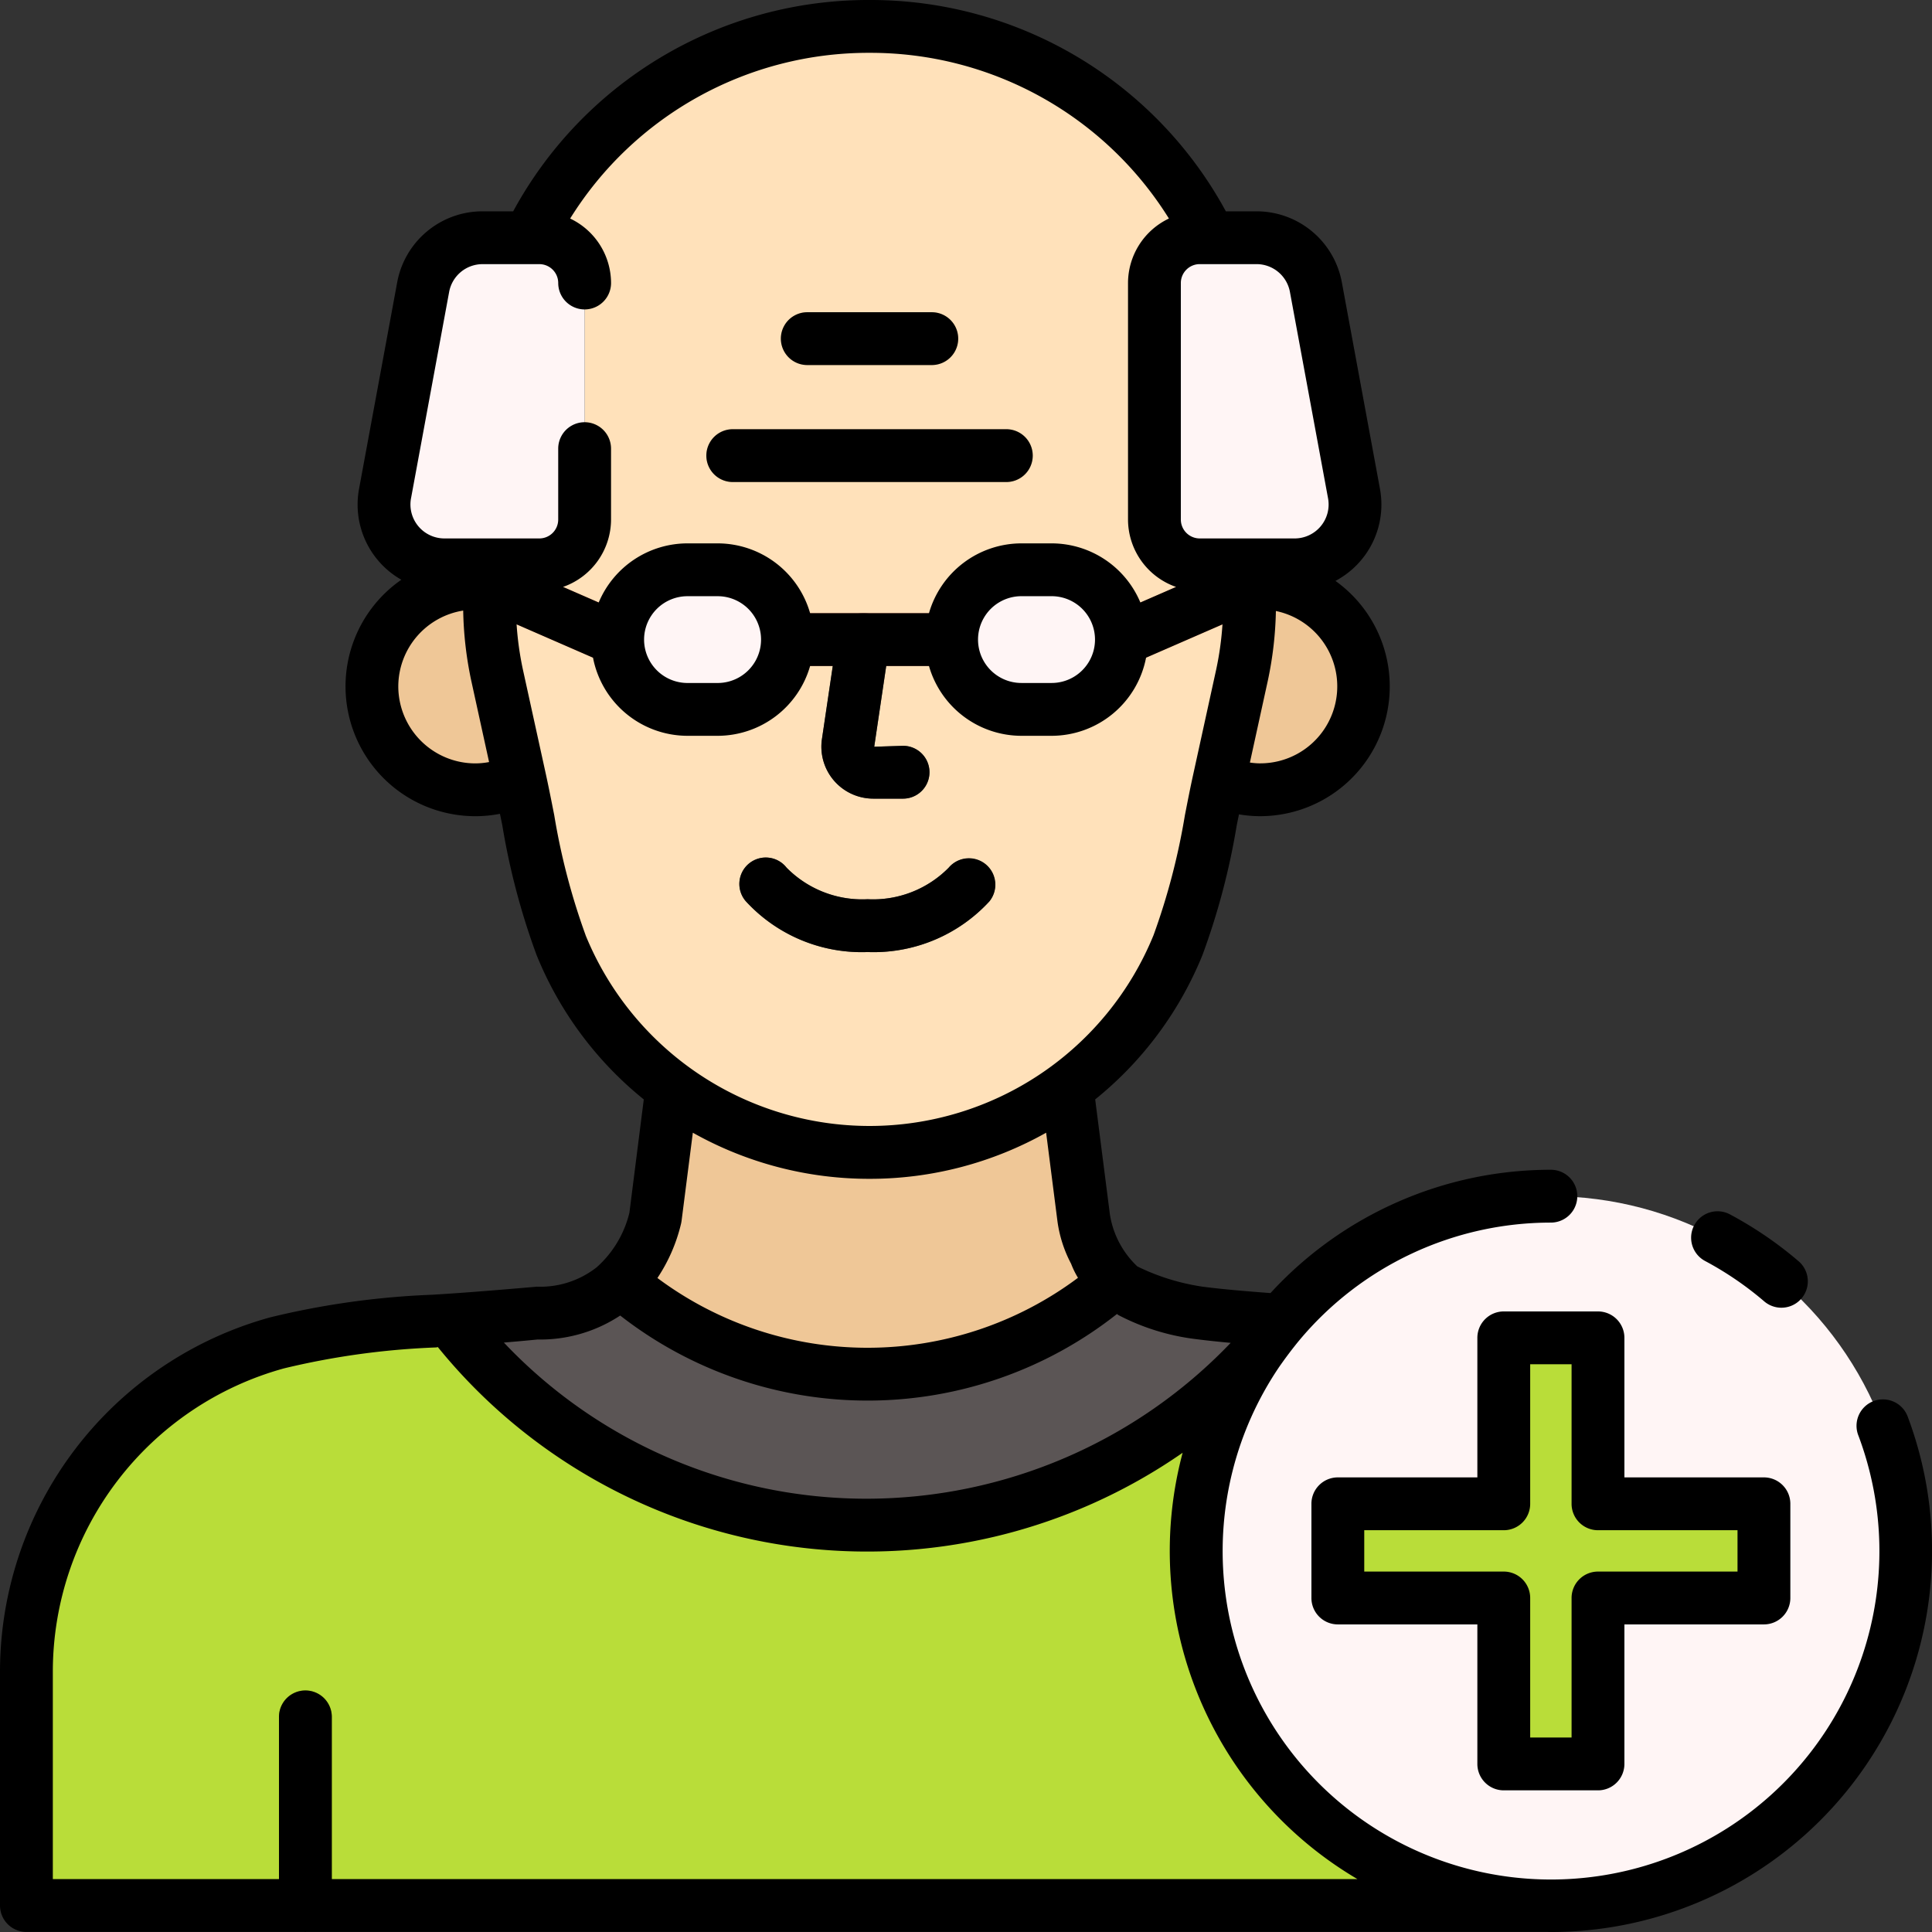 <svg xmlns="http://www.w3.org/2000/svg" width="128" height="128" viewBox="0 0 128 128"><rect x="0" y="0" width="128" height="128" fill="#333333" stroke="none"/><title>MEDICATION</title><g><g><circle cx="102.75" cy="102.751" r="23.5" fill="#fff5f5"></circle><polygon points="116.865 99.63 105.87 99.63 105.87 88.636 99.63 88.636 99.63 99.63 88.635 99.63 88.635 105.871 99.63 105.871 99.63 116.866 105.87 116.866 105.87 105.871 116.865 105.871 116.865 99.63" fill="#b9dd39"></polygon><path d="M72.57,83.015h0a6.764,6.764,0,0,1-.774-2.347l-1.1-8.632a22,22,0,0,1-26.166,0l-1.1,8.632a8.819,8.819,0,0,1-2.342,4.253,25.033,25.033,0,0,0,32.837-.029A4.321,4.321,0,0,1,72.57,83.015Z" fill="#efc797"></path><path d="M79.25,102.751a23.39,23.39,0,0,1,3.858-12.9,34.967,34.967,0,0,1-53.31-2.4c-.2.013-.4.03-.6.042A54.528,54.528,0,0,0,18.357,88.97,22.567,22.567,0,0,0,1.75,110.727v15.517H102.475A23.5,23.5,0,0,1,79.25,102.751Z" fill="#b9dd39"></path><path d="M83.108,89.853a23.632,23.632,0,0,1,1.786-2.371c-1.81-.138-3.607-.265-5.443-.5a11.629,11.629,0,0,1-5.533-2.09,25.033,25.033,0,0,1-32.837.029A7.622,7.622,0,0,1,35.525,87c-1.9.189-3.814.338-5.727.459a34.967,34.967,0,0,0,53.31,2.4Z" fill="#5b5555"></path><g><path d="M83.475,38.619a6.419,6.419,0,0,0-.682.051v1.337a22.4,22.4,0,0,1-.5,4.705l-1.54,7.032a6.774,6.774,0,0,0,2.725.582,6.854,6.854,0,1,0,0-13.707Z" fill="#efc797"></path><path d="M32.931,44.711A22.044,22.044,0,0,1,32.423,40V38.689a6.851,6.851,0,1,0,2.023,12.96Z" fill="#efc797"></path><path d="M79.484,37.422a3,3,0,0,1-3-3V18.749a3,3,0,0,1,3-3h.69a25.181,25.181,0,0,0-22.511-14h0a25.181,25.181,0,0,0-22.618,14h.689a3,3,0,0,1,3,3V34.422a3,3,0,0,1-3,3H32.425v2.587a22.377,22.377,0,0,0,.5,4.7l1.519,6.935c.792,3.635,1.325,7.513,2.726,10.973a22.072,22.072,0,0,0,40.87,0c1.4-3.46,1.935-7.338,2.727-10.973l1.519-6.935a22.4,22.4,0,0,0,.5-4.705V37.422Z" fill="#ffe1ba"></path><path d="M59.83,52.912H57.86a3.44,3.44,0,0,1-3.4-3.958l1.014-6.837a1.75,1.75,0,1,1,3.462.514l-1.015,6.843,1.911-.062a1.75,1.75,0,0,1,0,3.5Z" fill="#5b5555"></path><path d="M57.483,63.076a10.426,10.426,0,0,1-8.07-3.363,1.75,1.75,0,1,1,2.7-2.225,7.038,7.038,0,0,0,5.368,2.088,7.045,7.045,0,0,0,5.369-2.087,1.75,1.75,0,0,1,2.7,2.226A10.431,10.431,0,0,1,57.483,63.076Z" fill="#5b5555"></path><path d="M35.734,15.749H31.97a4,4,0,0,0-3.934,3.274L25.511,32.7a4,4,0,0,0,3.933,4.726h6.29a3,3,0,0,0,3-3V18.749A3,3,0,0,0,35.734,15.749Z" fill="#fff5f5"></path><path d="M79.484,15.749h3.765a4,4,0,0,1,3.933,3.274L89.708,32.7a4,4,0,0,1-3.934,4.726h-6.29a3,3,0,0,1-3-3V18.749A3,3,0,0,1,79.484,15.749Z" fill="#fff5f5"></path><path d="M66.672,31.936H48.547a1.75,1.75,0,0,1,0-3.5H66.672a1.75,1.75,0,0,1,0,3.5Z" fill="#efc797"></path><path d="M61.734,24.186h-8.25a1.75,1.75,0,0,1,0-3.5h8.25a1.75,1.75,0,0,1,0,3.5Z" fill="#efc797"></path><path d="M82.793,40.007V37.422H81.277L71.259,41.79A1.75,1.75,0,1,0,72.658,45l10.12-4.412C82.783,40.393,82.793,40.2,82.793,40.007Z" fill="#c86e59"></path><path d="M43.5,41.587l-9.555-4.165H32.425v2.587c0,.192.011.385.016.577L42.1,44.8a1.726,1.726,0,0,0,.7.147,1.75,1.75,0,0,0,.7-3.355Z" fill="#c86e59"></path><path d="M63.047,44.124H52.172a1.75,1.75,0,0,1,0-3.5H63.047a1.75,1.75,0,0,1,0,3.5Z" fill="#c86e59"></path><path d="M21.983,126.244v-12.5a1.75,1.75,0,0,0-3.5,0v12.5Z" fill="#85a500"></path><path d="M47.547,47h-2a4.625,4.625,0,0,1-4.625-4.625h0a4.625,4.625,0,0,1,4.625-4.625h2a4.625,4.625,0,0,1,4.625,4.625h0A4.625,4.625,0,0,1,47.547,47Z" fill="#fff5f5"></path><path d="M67.672,47h2A4.625,4.625,0,0,0,74.3,42.374h0a4.625,4.625,0,0,0-4.625-4.625h-2a4.625,4.625,0,0,0-4.625,4.625h0A4.625,4.625,0,0,0,67.672,47Z" fill="#fff5f5"></path></g></g><g><path d="M97.879,88.636v9.245H88.635a1.75,1.75,0,0,0-1.75,1.75v6.24a1.75,1.75,0,0,0,1.75,1.75h9.244v9.244a1.75,1.75,0,0,0,1.75,1.75h6.242a1.75,1.75,0,0,0,1.75-1.75v-9.244h9.244a1.75,1.75,0,0,0,1.75-1.75v-6.24a1.75,1.75,0,0,0-1.75-1.75h-9.244V88.636a1.75,1.75,0,0,0-1.75-1.75H99.629A1.75,1.75,0,0,0,97.879,88.636Zm3.5,11V90.386h2.742v9.245a1.749,1.749,0,0,0,1.75,1.75h9.244v2.74h-9.244a1.749,1.749,0,0,0-1.75,1.75v9.244h-2.742v-9.244a1.749,1.749,0,0,0-1.75-1.75H90.385v-2.74h9.244A1.749,1.749,0,0,0,101.379,99.631Z"></path><path d="M57.483,63.076a10.432,10.432,0,0,0,8.07-3.36,1.75,1.75,0,0,0-2.7-2.227,7.045,7.045,0,0,1-5.369,2.087,7.038,7.038,0,0,1-5.368-2.088,1.75,1.75,0,1,0-2.7,2.225A10.426,10.426,0,0,0,57.483,63.076Z"></path><path d="M48.547,31.936H66.672a1.75,1.75,0,0,0,0-3.5H48.547a1.75,1.75,0,0,0,0,3.5Z"></path><path d="M53.484,24.186h8.25a1.75,1.75,0,0,0,0-3.5h-8.25a1.75,1.75,0,0,0,0,3.5Z"></path><path d="M126.4,93.881a1.75,1.75,0,1,0-3.276,1.23,21.756,21.756,0,1,1-38.436-4.458c.121-.181.251-.36.379-.539q.3-.413.61-.811c.128-.161.254-.322.386-.48A21.711,21.711,0,0,1,102.75,81a1.75,1.75,0,0,0,0-3.5,25.189,25.189,0,0,0-18.577,8.17c-1.529-.117-2.993-.232-4.469-.42a14.655,14.655,0,0,1-4.349-1.344,6.007,6.007,0,0,1-1.823-3.461l-.973-7.606a23.781,23.781,0,0,0,7.107-9.563,46.78,46.78,0,0,0,2.27-8.592c.049-.245.1-.486.15-.731a8.31,8.31,0,0,0,1.39.121,8.594,8.594,0,0,0,5-15.587,5.723,5.723,0,0,0,2.948-6.11L88.9,18.7A5.749,5.749,0,0,0,83.249,14H81.216A26.779,26.779,0,0,0,57.666,0h-.057A26.764,26.764,0,0,0,34,14H31.97A5.749,5.749,0,0,0,26.316,18.7L23.79,32.378a5.725,5.725,0,0,0,2.8,6.031,8.6,8.6,0,0,0,4.9,15.666,8.488,8.488,0,0,0,1.633-.158c.052.258.106.51.157.768a46.88,46.88,0,0,0,2.272,8.595,23.767,23.767,0,0,0,7.1,9.56L41.7,80.346a7.069,7.069,0,0,1-2.168,3.615,6.05,6.05,0,0,1-3.956,1.285c-2.141.184-4.568.392-6.938.534a54.02,54.02,0,0,0-10.743,1.5A24.366,24.366,0,0,0,0,110.727v15.517a1.75,1.75,0,0,0,1.75,1.75H20.165c.023,0,.045.007.068.007s.045-.006.068-.007h82.175c.091,0,.182.007.274.007A25.264,25.264,0,0,0,126.4,93.881ZM83.476,50.575a4.824,4.824,0,0,1-.667-.054L84,45.08a24.182,24.182,0,0,0,.531-4.6,5.1,5.1,0,0,1-1.055,10.094Zm1.985-31.234,2.526,13.674a2.25,2.25,0,0,1-2.213,2.658h-6.29a1.252,1.252,0,0,1-1.25-1.25V18.749a1.252,1.252,0,0,1,1.25-1.25h3.765A2.249,2.249,0,0,1,85.461,19.341ZM27.231,33.015,29.757,19.34A2.251,2.251,0,0,1,31.97,17.5h3.764a1.251,1.251,0,0,1,1.25,1.25,1.75,1.75,0,1,0,3.5,0,4.742,4.742,0,0,0-2.71-4.271A23.273,23.273,0,0,1,57.609,3.5h.05A23.291,23.291,0,0,1,77.444,14.478a4.743,4.743,0,0,0-2.71,4.271V34.423a4.742,4.742,0,0,0,3.184,4.463l-2.365,1.031A6.383,6.383,0,0,0,69.672,36h-2a6.382,6.382,0,0,0-6.125,4.625H53.672A6.382,6.382,0,0,0,47.547,36h-2a6.384,6.384,0,0,0-5.882,3.918L37.3,38.886a4.742,4.742,0,0,0,3.183-4.463v-4.7a1.75,1.75,0,0,0-3.5,0v4.7a1.251,1.251,0,0,1-1.25,1.25h-6.29a2.251,2.251,0,0,1-2.213-2.658ZM69.672,45.249h-2a2.875,2.875,0,0,1,0-5.75h2a2.875,2.875,0,0,1,0,5.75Zm-27-2.875A2.878,2.878,0,0,1,45.547,39.5h2a2.875,2.875,0,0,1,0,5.75h-2A2.878,2.878,0,0,1,42.672,42.374Zm-16.284,3.1a5.1,5.1,0,0,1,4.3-5.022,24.218,24.218,0,0,0,.532,4.636l1.183,5.4a4.95,4.95,0,0,1-.91.089A5.109,5.109,0,0,1,26.388,45.472ZM38.8,61.963a44.341,44.341,0,0,1-2.08-7.954c-.181-.92-.362-1.835-.559-2.737L34.64,44.344a20.8,20.8,0,0,1-.414-2.98l5.062,2.207a6.383,6.383,0,0,0,6.259,5.178h2a6.382,6.382,0,0,0,6.125-4.625h1.5l-.716,4.83a3.442,3.442,0,0,0,3.4,3.958H59.83a1.75,1.75,0,0,0,0-3.5l-1.911.062.794-5.35h2.834a6.382,6.382,0,0,0,6.125,4.625h2a6.382,6.382,0,0,0,6.258-5.178l5.062-2.207a20.633,20.633,0,0,1-.412,2.974l-1.519,6.935c-.2.9-.377,1.816-.558,2.736a44.409,44.409,0,0,1-2.079,7.951,20.323,20.323,0,0,1-37.628,0ZM57.609,78.1a23.824,23.824,0,0,0,11.7-3.055l.747,5.845a8.431,8.431,0,0,0,.908,2.838,5.635,5.635,0,0,0,.455.93,23.281,23.281,0,0,1-27.863.013,11.087,11.087,0,0,0,1.564-3.592c.015-.062.026-.126.035-.189l.747-5.845A23.823,23.823,0,0,0,57.609,78.1Zm-22,10.646a9.614,9.614,0,0,0,5.481-1.588A26.657,26.657,0,0,0,74,87.057c.037.025.07.054.11.077a14.981,14.981,0,0,0,5.116,1.585c.776.1,1.546.178,2.309.249A33.4,33.4,0,0,1,57.483,99.294a33.054,33.054,0,0,1-24.1-10.346C34.146,88.885,34.885,88.818,35.611,88.746ZM21.983,124.494V113.749a1.75,1.75,0,0,0-3.5,0v10.745H3.5V110.727A20.855,20.855,0,0,1,18.818,90.658a51.041,51.041,0,0,1,10.054-1.386c.047,0,.091-.016.137-.023a36.638,36.638,0,0,0,49.344,7,25.225,25.225,0,0,0,11.581,28.246Z"></path><path d="M112.948,83.534a21.806,21.806,0,0,1,3.936,2.685,1.75,1.75,0,0,0,2.277-2.659,25.347,25.347,0,0,0-4.57-3.116,1.75,1.75,0,0,0-1.643,3.09Z"></path></g></g></svg>